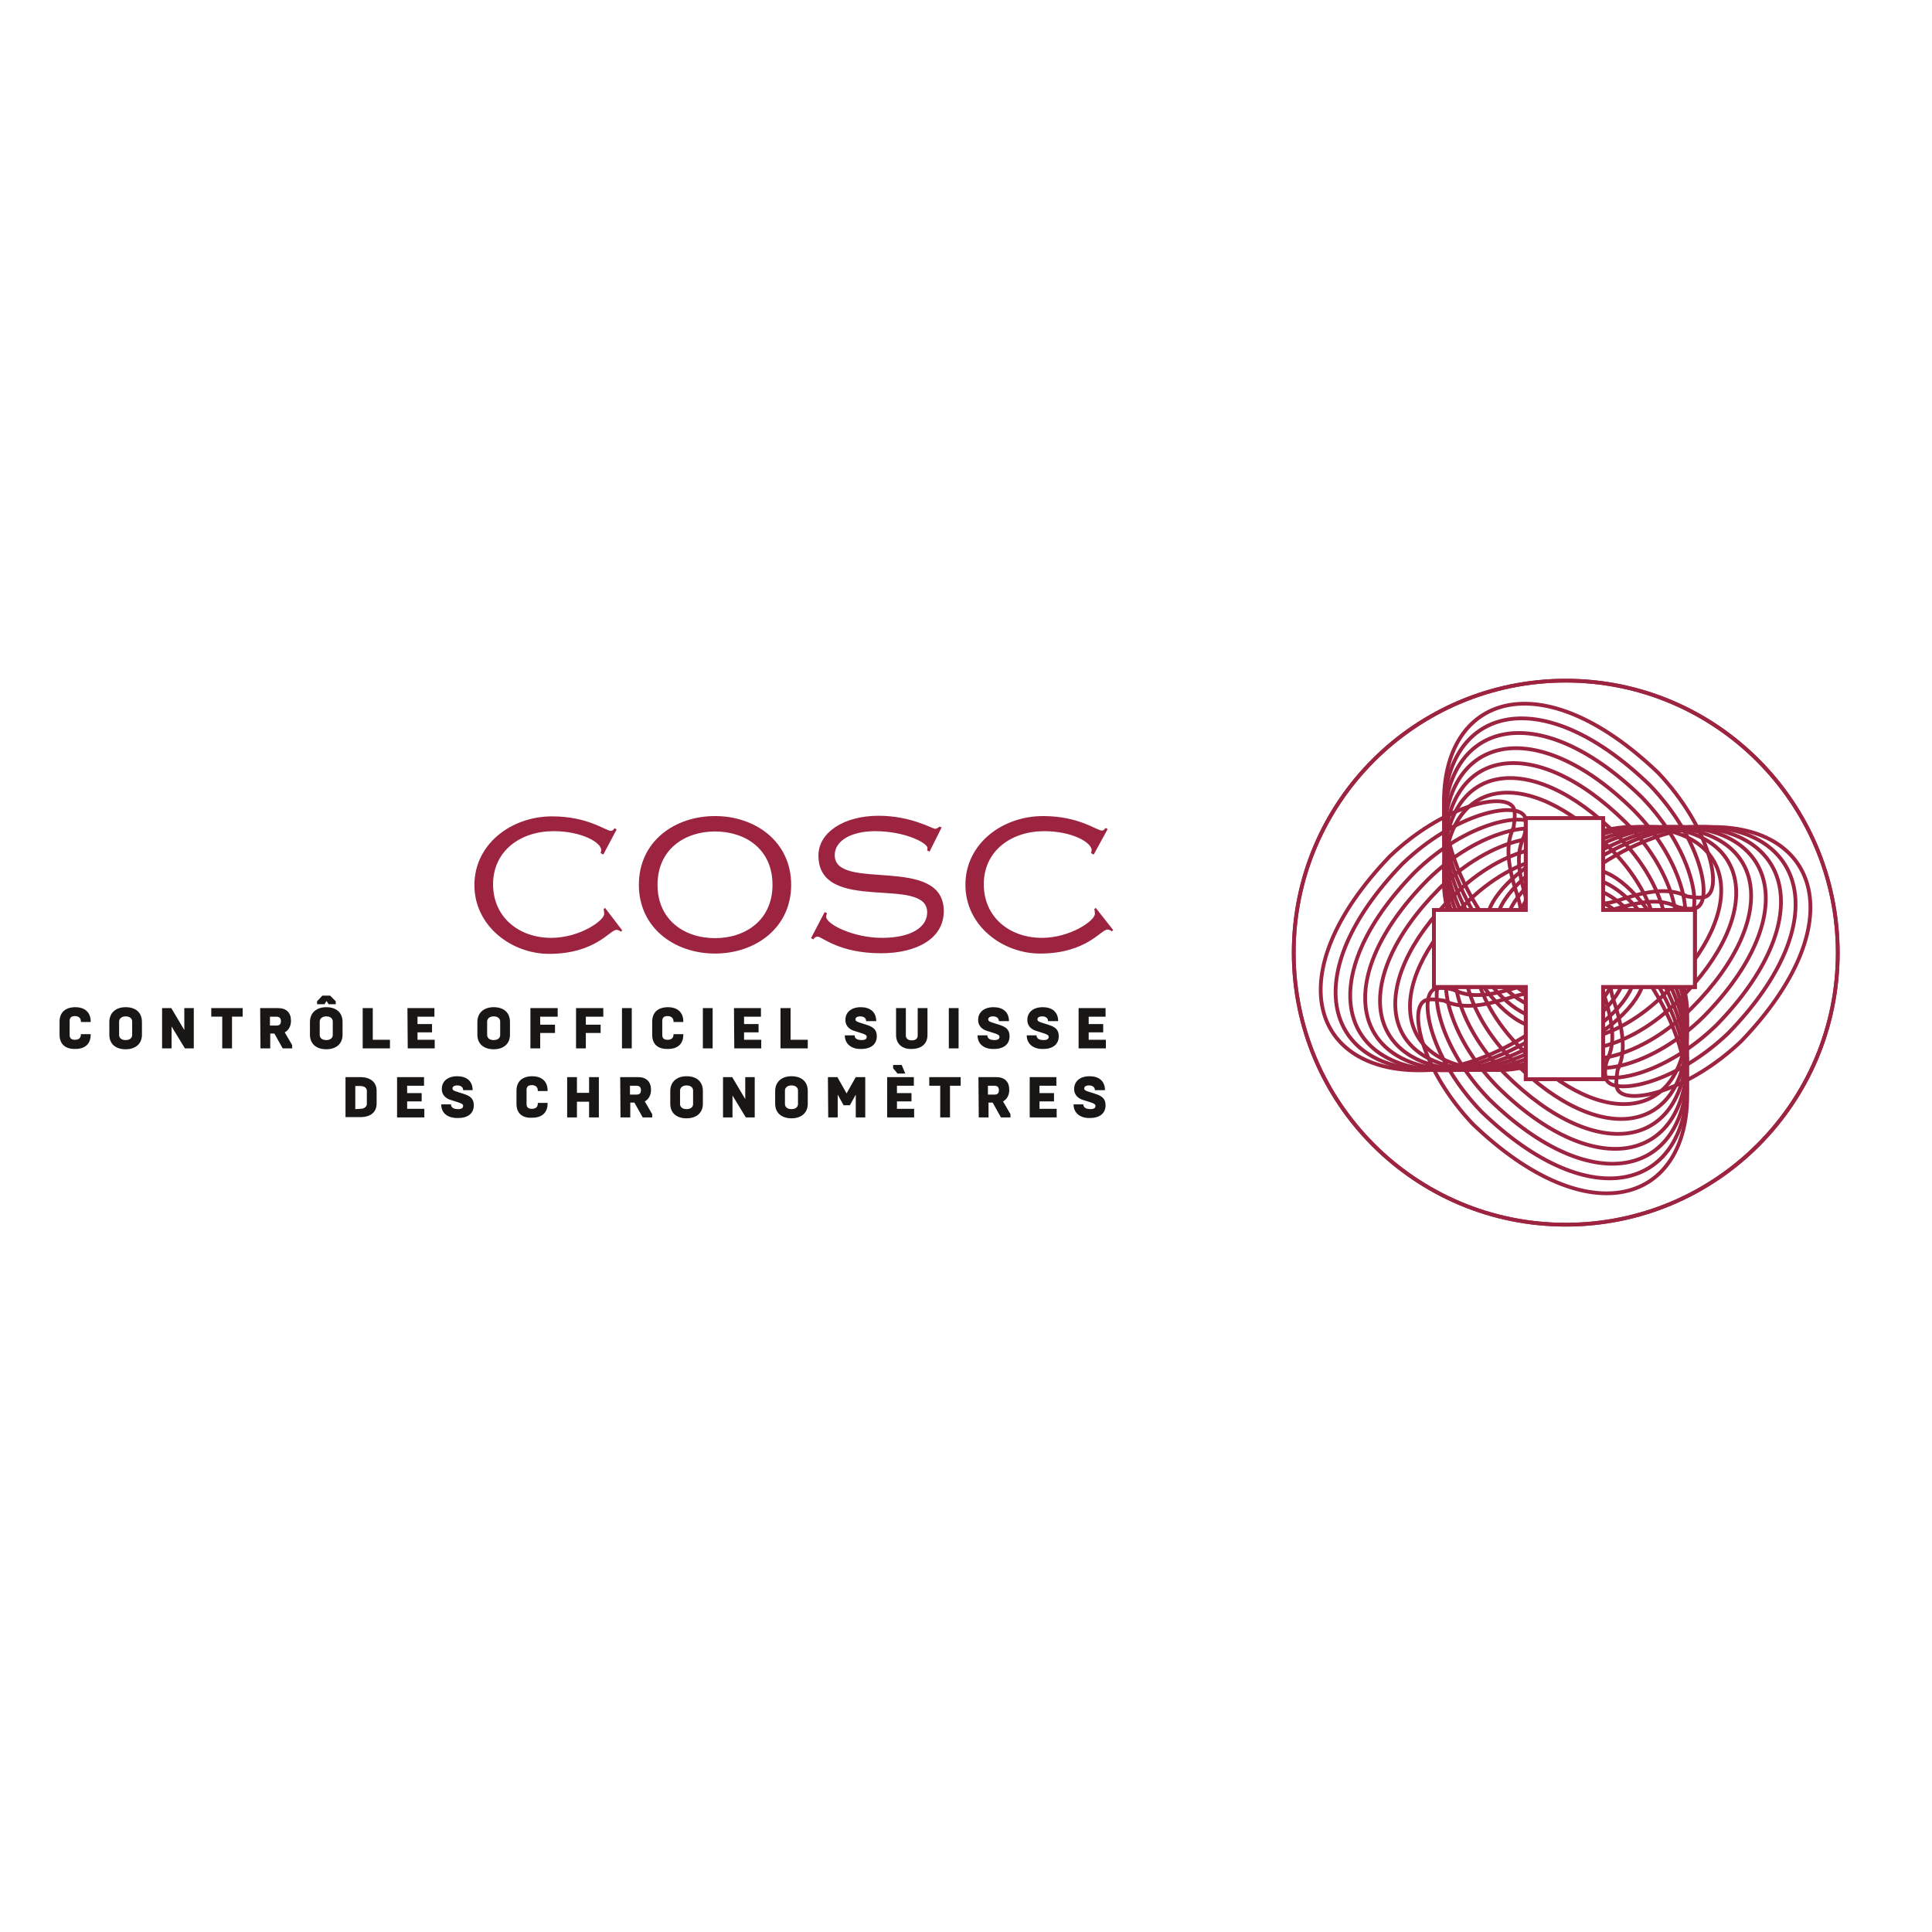 <?xml version="1.0" encoding="utf-8"?>
<!-- Generator: Adobe Illustrator 19.0.0, SVG Export Plug-In . SVG Version: 6.00 Build 0)  -->
<svg version="1.1" id="layer" xmlns="http://www.w3.org/2000/svg" xmlns:xlink="http://www.w3.org/1999/xlink" x="0px" y="0px"
	 viewBox="-153 -46 652 652" style="enable-background:new -153 -46 652 652;" xml:space="preserve">
<style type="text/css">
	.st0{fill:#9D2441;}
	.st1{fill:#181716;}
	.st2{fill:none;stroke:#9D2441;stroke-width:1.268;stroke-miterlimit:10;}
	.st3{clip-path:url(#SVGID_3_);}
</style>
<path class="st0" d="M50.6,242.4l-0.9-0.5c0.1-0.4,0.2-0.8,0.2-1c0-2.6-6.6-6.4-16.1-6.4c-11.2,0-20.4,6.7-20.4,17.9
	c0,11.2,8.8,18.1,19.6,18.1c9.6,0,17.9-5.8,17.9-8.1c0-0.7-0.1-1.2-0.2-1.6l0.5-0.4L57,268l-0.5,0.4c-0.4-0.3-0.8-0.6-1.5-0.6
	c-2.1,0-7.1,8.1-22.7,8.1c-12.7,0-25.2-9.4-25.2-23.2c0-13.9,12.5-23.2,26.2-23.2c12.2,0,18.1,4.9,19.9,4.9c0.4,0,0.8-0.3,1.2-0.9
	l0.7,0.4L50.6,242.4z M88.3,229.4c13.7,0,25.7,8.7,25.7,23.2c0,14.5-12,23.2-25.7,23.2c-13.7,0-25.7-8.7-25.7-23.2
	C62.6,238,74.6,229.4,88.3,229.4z M88.3,270.6c10.3,0,19.4-6.1,19.4-18c0-12-9.1-18-19.4-18c-10.3,0-19.4,6.1-19.4,18
	C68.9,264.5,78,270.6,88.3,270.6z M160.7,241.4l-0.8-0.4c0-0.3,0.1-0.6,0.1-0.8c0-1.7-7.5-5.7-17.7-5.7c-7.8,0-13.6,3.1-13.6,8.1
	c0,12.5,36.8-0.4,36.8,18.9c0,9.3-9.2,14.2-21.2,14.2c-14.1,0-20-5.6-21.3-5.6c-0.8,0-1.1,0.3-1.5,0.9l-0.8-0.4l4.6-8.8l0.8,0.4
	c-0.1,0.4-0.3,0.7-0.3,1.1c0,2.7,9.4,7.2,18.8,7.2c10.1,0,15.3-3.7,15.3-8.6c0-12.7-36.7,0.9-36.7-19.2c0-7.7,8.5-13.4,20.3-13.4
	c5.5,0,10,1.1,13.3,2.2c3.3,1.1,5.3,2.2,5.8,2.2c0.5,0,0.9-0.3,1.4-0.7l0.8,0.2L160.7,241.4z M216.1,242.4l-0.9-0.5
	c0.1-0.4,0.2-0.8,0.2-1c0-2.6-6.6-6.4-16-6.4c-11.2,0-20.4,6.7-20.4,17.9c0,11.2,8.8,18.1,19.6,18.1c9.6,0,17.9-5.8,17.9-8.1
	c0-0.7-0.1-1.2-0.2-1.6l0.5-0.4l5.9,7.5l-0.5,0.4c-0.4-0.3-0.8-0.6-1.5-0.6c-2.1,0-7.1,8.1-22.7,8.1c-12.7,0-25.2-9.4-25.2-23.2
	c0-13.9,12.5-23.2,26.2-23.2c12.2,0,18.1,4.9,19.9,4.9c0.4,0,0.8-0.3,1.2-0.9l0.7,0.4L216.1,242.4z"/>
<path class="st1" d="M-132.9,303.2v-4.4c0-3.1,1.9-4.9,5.4-4.9c2.7,0,5.1,1.4,5.1,4.8v0.2h-3.3v-0.2c0-1.3-1-1.8-2-1.8
	c-1.3,0-1.8,0.6-1.8,1.6v4.8c0,1,0.5,1.6,1.8,1.6c1,0,2-0.4,2-1.8V303h3.3v0.2c0,3.5-2.4,4.8-5.1,4.8
	C-131,308.1-132.9,306.3-132.9,303.2z M-116.1,303.2v-4.3c0-3.1,2.2-5,5.5-5c3.4,0,5.5,1.8,5.5,5v4.3c0,3.1-2.2,4.9-5.5,4.9
	C-114,308.1-116.1,306.3-116.1,303.2z M-108.4,303.3v-4.6c0-0.8-0.6-1.7-2.2-1.7c-1.6,0-2.2,1-2.2,1.7v4.6c0,0.8,0.6,1.7,2.2,1.7
	C-109,305-108.4,304.1-108.4,303.3z M-98.3,294.2h3.1l4.4,7.4v-7.4h3.2v13.6h-3l-4.5-7.4v7.4h-3.2L-98.3,294.2L-98.3,294.2z
	 M-78,297.1h-3.7v-2.9h10.6v2.9h-3.6v10.7H-78L-78,297.1L-78,297.1z M-65.2,294.2h6c2.9,0,4.4,1.6,4.4,4.3c0,1.8-0.8,3.2-2.1,3.9
	l2.5,4.3v1.1h-3.2l-2.8-5h-1.4v5h-3.3L-65.2,294.2L-65.2,294.2z M-59.8,300.1c1,0,1.6-0.3,1.6-1.5c0-1.1-0.6-1.5-1.6-1.5h-2.1v3
	L-59.8,300.1L-59.8,300.1z M-48.4,303.2v-4.3c0-3.1,2.2-5,5.5-5c3.4,0,5.5,1.8,5.5,5v4.3c0,3.1-2.2,4.9-5.5,4.9
	C-46.2,308.1-48.4,306.3-48.4,303.2z M-39.7,291.9v1h-2.4l-0.7-1.1l-0.7,1.1H-46v-1l1.8-1.9h2.6L-39.7,291.9z M-40.7,303.3v-4.6
	c0-0.8-0.6-1.7-2.2-1.7c-1.6,0-2.2,1-2.2,1.7v4.6c0,0.8,0.6,1.7,2.2,1.7C-41.3,305-40.7,304.1-40.7,303.3z M-30.5,294.2h3.3v10.7
	h5.8v2.9h-9.2V294.2z M-15.5,294.2h9.1v2.9h-5.7v2.5h4.9v2.8h-4.9v2.5h5.8v2.9h-9.1L-15.5,294.2L-15.5,294.2z M8.1,303.2v-4.3
	c0-3.1,2.2-5,5.5-5c3.4,0,5.5,1.8,5.5,5v4.3c0,3.1-2.2,4.9-5.5,4.9C10.3,308.1,8.1,306.3,8.1,303.2z M15.8,303.3v-4.6
	c0-0.8-0.6-1.7-2.2-1.7c-1.6,0-2.2,1-2.2,1.7v4.6c0,0.8,0.6,1.7,2.2,1.7C15.2,305,15.8,304.1,15.8,303.3z M26,294.2h9.2v2.9h-5.9
	v2.7h5v2.8h-5v5.2H26V294.2z M41.4,294.2h9.2v2.9h-5.9v2.7h5v2.8h-5v5.2h-3.3L41.4,294.2L41.4,294.2z M56.9,294.2h3.3v13.6h-3.3
	V294.2z M67.1,303.2v-4.4c0-3.1,1.9-4.9,5.4-4.9c2.7,0,5.1,1.4,5.1,4.8v0.2h-3.3v-0.2c0-1.3-1-1.8-2-1.8c-1.3,0-1.8,0.6-1.8,1.6v4.8
	c0,1,0.5,1.6,1.8,1.6c1,0,2-0.4,2-1.8V303h3.3v0.2c0,3.5-2.4,4.8-5.1,4.8C68.9,308.1,67.1,306.3,67.1,303.2z M84.2,294.2h3.3v13.6
	h-3.3V294.2z M94.7,294.2h9.1v2.9h-5.7v2.5h4.9v2.8h-4.9v2.5h5.8v2.9h-9.1L94.7,294.2L94.7,294.2z M110.5,294.2h3.3v10.7h5.8v2.9
	h-9.2V294.2z M132.1,303.4h3.3c0,1.4,1.5,1.6,2.4,1.6c1.2,0,1.7-0.4,1.7-1.1c0-0.6-0.7-0.9-2-1.3l-2.2-0.7c-1-0.3-3-1.2-3-3.7
	c0-2.6,2-4.3,5.2-4.3c3,0,5.2,1.5,5.2,4.7h-3.4c0-1.1-0.9-1.6-2-1.6c-1,0-1.6,0.4-1.6,1c0,0.6,0.5,0.8,1.4,1.1l2.2,0.7
	c2.2,0.7,3.6,1.5,3.6,3.9c0,2.5-1.7,4.3-5.3,4.3C134.6,308.1,132.1,306.5,132.1,303.4z M149.4,303.3v-9.1h3.3v9.3
	c0,0.7,0.5,1.6,2,1.6c1.6,0,2-0.9,2-1.6v-9.3h3.3v9.1c0,3-2.1,4.7-5.4,4.7C151.5,308.1,149.4,306.3,149.4,303.3z M167.2,294.2h3.3
	v13.6h-3.3V294.2z M176.9,303.4h3.3c0,1.4,1.5,1.6,2.4,1.6c1.2,0,1.7-0.4,1.7-1.1c0-0.6-0.7-0.9-2-1.3l-2.2-0.7c-1-0.3-3-1.2-3-3.7
	c0-2.6,2-4.3,5.2-4.3c3,0,5.2,1.5,5.2,4.7h-3.4c0-1.1-0.9-1.6-2-1.6c-1,0-1.6,0.4-1.6,1c0,0.6,0.5,0.8,1.4,1.1l2.2,0.7
	c2.2,0.7,3.6,1.5,3.6,3.9c0,2.5-1.7,4.3-5.3,4.3C179.3,308.1,176.9,306.5,176.9,303.4z M193.5,303.4h3.3c0,1.4,1.5,1.6,2.4,1.6
	c1.2,0,1.7-0.4,1.7-1.1c0-0.6-0.7-0.9-2-1.3l-2.2-0.7c-1-0.3-3-1.2-3-3.7c0-2.6,2-4.3,5.2-4.3c3,0,5.2,1.5,5.2,4.7h-3.4
	c0-1.1-0.9-1.6-2-1.6c-1,0-1.6,0.4-1.6,1c0,0.6,0.5,0.8,1.4,1.1l2.2,0.7c2.2,0.7,3.6,1.5,3.6,3.9c0,2.5-1.7,4.3-5.3,4.3
	C196,308.1,193.5,306.5,193.5,303.4z M211,294.2h9.1v2.9h-5.7v2.5h4.9v2.8h-4.9v2.5h5.8v2.9H211L211,294.2L211,294.2z M-36.4,317.5
	h5c3.4,0,5.5,1.7,5.5,4.6v4.3c0,3-2.1,4.6-5.5,4.6h-5V317.5z M-31.4,328.2c1.5,0,2.2-0.9,2.2-1.6v-4.5c0-0.8-0.7-1.6-2.2-1.6h-1.7
	v7.8L-31.4,328.2L-31.4,328.2z M-19,317.5h9.1v2.9h-5.7v2.5h4.9v2.8h-4.9v2.5h5.8v2.9H-19V317.5z M-4.1,326.7h3.3
	c0,1.4,1.5,1.6,2.4,1.6c1.2,0,1.7-0.4,1.7-1.1c0-0.6-0.7-0.9-2-1.3l-2.2-0.7c-1-0.3-3-1.2-3-3.7c0-2.6,2-4.3,5.2-4.3
	c3,0,5.2,1.5,5.2,4.7H3.3c0-1.1-0.9-1.6-2-1.6c-1,0-1.6,0.4-1.6,1c0,0.6,0.5,0.8,1.4,1.1l2.2,0.7c2.2,0.7,3.6,1.5,3.6,3.9
	c0,2.5-1.7,4.3-5.3,4.3C-1.7,331.4-4.1,329.8-4.1,326.7z M21.3,326.5v-4.4c0-3.1,1.9-4.9,5.4-4.9c2.7,0,5.1,1.4,5.1,4.8v0.2h-3.3
	V322c0-1.3-1-1.8-2-1.8c-1.3,0-1.8,0.6-1.8,1.6v4.8c0,1,0.5,1.6,1.8,1.6c1,0,2-0.4,2-1.8v-0.2h3.3v0.2c0,3.5-2.4,4.8-5.1,4.8
	C23.1,331.4,21.3,329.6,21.3,326.5z M38.4,317.5h3.3v5.3h4.1v-5.3h3.3v13.6h-3.3v-5.3h-4.1v5.3h-3.3V317.5z M56.3,317.5h6
	c2.9,0,4.4,1.6,4.4,4.3c0,1.8-0.8,3.2-2.1,3.9l2.5,4.3v1.1h-3.2l-2.8-5h-1.4v5h-3.3L56.3,317.5L56.3,317.5z M61.7,323.4
	c1,0,1.6-0.3,1.6-1.5c0-1.1-0.6-1.5-1.6-1.5h-2.1v3L61.7,323.4L61.7,323.4z M73.2,326.5v-4.3c0-3.1,2.2-5,5.5-5c3.4,0,5.5,1.8,5.5,5
	v4.3c0,3.1-2.2,4.9-5.5,4.9C75.3,331.4,73.2,329.6,73.2,326.5z M80.9,326.6V322c0-0.8-0.6-1.7-2.2-1.7c-1.6,0-2.2,1-2.2,1.7v4.6
	c0,0.8,0.6,1.7,2.2,1.7C80.3,328.3,80.9,327.4,80.9,326.6z M91,317.5h3.1l4.4,7.4v-7.4h3.2v13.6h-3l-4.5-7.4v7.4H91L91,317.5
	L91,317.5z M108.6,326.5v-4.3c0-3.1,2.2-5,5.5-5c3.4,0,5.5,1.8,5.5,5v4.3c0,3.1-2.2,4.9-5.5,4.9
	C110.8,331.4,108.6,329.6,108.6,326.5z M116.3,326.6V322c0-0.8-0.6-1.7-2.2-1.7c-1.6,0-2.2,1-2.2,1.7v4.6c0,0.8,0.6,1.7,2.2,1.7
	C115.7,328.3,116.3,327.4,116.3,326.6z M126.4,317.5h3.2l3.1,5.5l3.1-5.5h3.2v13.6h-3.2v-7.7l-2,3.6h-2.1l-2-3.6v7.7h-3.2
	L126.4,317.5L126.4,317.5z M146.3,317.5h9.1v2.9h-5.7v2.5h4.9v2.8h-4.9v2.5h5.8v2.9h-9.1V317.5z M148.4,314.5v-1.1h2.9l1.2,2.9h-2.6
	L148.4,314.5z M164.3,320.4h-3.7v-2.9h10.6v2.9h-3.6v10.7h-3.3V320.4z M177.2,317.5h6c2.9,0,4.4,1.6,4.4,4.3c0,1.8-0.8,3.2-2.1,3.9
	l2.5,4.3v1.1h-3.2l-2.8-5h-1.4v5h-3.3L177.2,317.5L177.2,317.5z M182.5,323.4c1,0,1.6-0.3,1.6-1.5c0-1.1-0.6-1.5-1.6-1.5h-2.1v3
	L182.5,323.4L182.5,323.4z M194.4,317.5h9.1v2.9h-5.7v2.5h4.9v2.8h-4.9v2.5h5.8v2.9h-9.1V317.5z M209.3,326.7h3.3
	c0,1.4,1.5,1.6,2.4,1.6c1.2,0,1.7-0.4,1.7-1.1c0-0.6-0.7-0.9-2-1.3l-2.2-0.7c-1-0.3-3-1.2-3-3.7c0-2.6,2-4.3,5.2-4.3
	c3,0,5.2,1.5,5.2,4.7h-3.4c0-1.1-0.9-1.6-2-1.6c-1,0-1.6,0.4-1.6,1c0,0.6,0.5,0.8,1.4,1.1l2.2,0.7c2.2,0.7,3.6,1.5,3.6,3.9
	c0,2.5-1.7,4.3-5.3,4.3C211.8,331.4,209.3,329.8,209.3,326.7z"/>
<path class="st2" d="M375.4,183.7c-50.7,0-91.8,41.1-91.8,91.8c0,50.7,41.1,91.8,91.8,91.8c50.7,0,91.8-41.1,91.8-91.8
	C467.1,224.8,426,183.7,375.4,183.7z M419,287.1h-31v31.1h-26.1v-31.1h-31v-26h31v-31H388v31h31V287.1z"/>
<g>
	<g>
		<defs>
			<path id="SVGID_2_" d="M375.4,183.7c-50.7,0-91.8,41.1-91.8,91.8c0,50.7,41.1,91.8,91.8,91.8c50.7,0,91.8-41.1,91.8-91.8
				C467.1,224.8,426,183.7,375.4,183.7z M419,287.1h-31v31.1h-26.1v-31.1h-31v-26h31v-31H388v31h31V287.1z"/>
		</defs>
		<clipPath id="SVGID_3_">
			<use xlink:href="#SVGID_2_"  style="overflow:visible;"/>
		</clipPath>
		<g class="st3">
			<path class="st2" d="M375.2,279.8c-13.1,9.3-40.9-27.1-40.9-54.2c-0.6-36.9,32.6-48.8,72.3-10.8c16.7,17.6,21.7,37.9,16.6,41.5
				c-1.8,1.3-6.3,0.2-6.8,0.2c-4.7-2.2-10.1-2.6-19.5,0.2c-4.9,1.3-10.3,4.3-15.2-0.2"/>
			<path class="st2" d="M374.9,283c-13.8,9.4-40.6-27.3-40.6-53c-0.6-36.9,31.9-47.4,69.5-11c17,17.7,21.1,37.8,16.2,41.1
				c-1.5,1.1-5.8,0.4-7-0.1c-4.7-2.2-9.5-2.4-18.7,0.1c-4.8,1.3-9.9,3.7-14-0.3"/>
			<path class="st2" d="M374.6,286.2c-14.5,9.5-40.3-27.5-40.3-51.8c-0.6-36.9,31.2-46,66.8-11.3c17.2,17.8,20.5,37.7,15.7,40.8
				c-1.2,0.8-5.2,0.7-7.1-0.3c-4.8-2.3-9-2.3-17.9,0c-4.6,1.4-9.5,3.1-12.9-0.4"/>
			<path class="st2" d="M374.2,289.5c-15.1,9.7-39.9-27.7-39.9-50.5c-0.6-36.9,30.5-44.6,64-11.6c17.6,17.8,20,37.6,15.4,40.4
				c-0.9,0.6-4.7,0.9-7.1-0.5c-4.8-2.3-8.5-2.2-17.2-0.1c-4.5,1.4-9.2,2.4-11.8-0.6"/>
			<path class="st2" d="M373.9,292.7c-15.8,9.8-39.5-27.9-39.5-49.2c-0.6-36.9,29.7-43.2,61.3-11.9c17.8,17.9,19.4,37.5,14.9,40
				c-0.6,0.4-4.1,1.1-7.2-0.8c-4.8-2.4-7.9-2-16.4-0.2c-4.3,1.4-8.8,1.8-10.7-0.7"/>
			<path class="st2" d="M373.5,296c-16.5,9.9-39.2-28.2-39.2-48c-0.6-36.9,29-41.8,58.5-12.1c18.1,18,18.8,37.4,14.5,39.7
				c-0.3,0.2-3.6,1.4-7.3-1c-4.9-2.5-7.4-1.9-15.6-0.3c-4.2,1.5-8.4,1.2-9.5-0.8"/>
			<path class="st2" d="M373.2,299.2c-17.2,10-38.9-28.4-38.9-46.8c-0.6-36.9,28.3-40.4,55.8-12.4c18.4,18.1,18.2,37.3,14.1,39.3
				c0,0-3.1,1.6-7.4-1.2c-4.9-2.5-6.9-1.8-14.8-0.4c-4,1.5-8,0.5-8.4-0.9"/>
			<path class="st2" d="M369.7,274c-9.3-13.1,27.1-40.9,54.2-40.9c36.8-0.7,48.8,32.6,10.7,72.3C417,322.1,396.8,327,393.1,322
				c-1.3-1.8-0.2-6.3-0.2-6.9c2.2-4.7,2.5-10.1-0.1-19.5c-1.3-4.9-4.4-10.3,0.1-15.2"/>
			<path class="st2" d="M366.4,273.6c-9.4-13.8,27.3-40.6,53-40.6c36.9-0.7,47.4,31.9,11,69.5c-17.7,17-37.8,21.1-41.1,16.2
				c-1.1-1.5-0.5-5.8,0.1-7c2.2-4.7,2.4-9.6-0.1-18.8c-1.3-4.7-3.7-9.9,0.3-14"/>
			<path class="st2" d="M363.2,273.3c-9.5-14.4,27.5-40.2,51.8-40.2c36.9-0.7,46,31.2,11.3,66.8c-17.8,17.3-37.7,20.6-40.8,15.8
				c-0.8-1.2-0.7-5.3,0.3-7.1c2.3-4.8,2.3-9.1,0-18c-1.3-4.6-3.1-9.5,0.4-12.9"/>
			<path class="st2" d="M359.9,272.9c-9.6-15.1,27.8-39.9,50.5-39.9c36.9-0.7,44.6,30.4,11.6,64c-17.8,17.6-37.6,20-40.4,15.4
				c-0.6-0.9-0.9-4.7,0.5-7.2c2.4-4.8,2.2-8.5,0.1-17.2c-1.4-4.5-2.4-9.2,0.6-11.8"/>
			<path class="st2" d="M356.7,272.6c-9.8-15.8,28-39.5,49.3-39.5c36.9-0.7,43.2,29.7,11.8,61.2c-17.9,17.9-37.5,19.4-40,15
				c-0.4-0.6-1.2-4.2,0.8-7.3c2.4-4.8,2.1-7.9,0.2-16.4c-1.4-4.3-1.8-8.8,0.7-10.7"/>
			<path class="st2" d="M353.4,272.2c-9.9-16.5,28.2-39.2,48.1-39.2c36.9-0.7,41.8,29,12.1,58.5c-18,18.1-37.4,18.8-39.6,14.5
				c-0.2-0.3-1.4-3.6,1-7.3c2.5-4.9,1.9-7.4,0.3-15.6c-1.4-4.2-1.1-8.4,0.9-9.5"/>
			<path class="st2" d="M350.2,271.9c-10-17.1,28.4-38.8,46.8-38.8c36.8-0.7,40.4,28.3,12.4,55.7c-18.1,18.4-37.3,18.3-39.3,14.1
				c0,0-1.6-3.1,1.2-7.4c2.6-4.9,1.8-6.9,0.4-14.8c-1.5-4-0.5-8,1-8.4"/>
			<path class="st2" d="M375.5,268.4c13.1-9.3,40.9,27.1,40.9,54.2c0.6,36.9-32.6,48.8-72.3,10.8c-16.7-17.6-21.7-37.9-16.6-41.5
				c1.8-1.3,6.3-0.2,6.8-0.2c4.7,2.2,10.1,2.5,19.5-0.2c4.9-1.2,10.3-4.3,15.2,0.2"/>
			<path class="st2" d="M375.8,265.1c13.8-9.4,40.6,27.3,40.6,53c0.6,36.9-31.9,47.4-69.5,11c-17-17.7-21.1-37.8-16.2-41.1
				c1.5-1.1,5.8-0.4,7,0.1c4.7,2.2,9.6,2.4,18.7-0.1c4.8-1.3,9.9-3.7,14,0.3"/>
			<path class="st2" d="M376.1,261.9c14.5-9.5,40.3,27.5,40.3,51.8c0.6,36.9-31.2,46-66.8,11.3c-17.3-17.8-20.5-37.7-15.8-40.8
				c1.2-0.8,5.3-0.6,7.1,0.3c4.8,2.3,9,2.3,17.9,0c4.6-1.3,9.5-3.1,12.9,0.4"/>
			<path class="st2" d="M376.5,258.7c15.1-9.7,39.9,27.7,39.9,50.5c0.6,36.9-30.5,44.6-64,11.6c-17.6-17.9-20-37.6-15.4-40.4
				c0.9-0.6,4.7-0.9,7.2,0.5c4.8,2.4,8.5,2.2,17.2,0.1c4.5-1.4,9.2-2.4,11.8,0.6"/>
			<path class="st2" d="M376.8,255.4c15.8-9.8,39.5,27.9,39.5,49.3c0.6,36.9-29.7,43.2-61.3,11.8c-17.9-17.9-19.4-37.5-14.9-40
				c0.6-0.4,4.2-1.2,7.2,0.8c4.8,2.4,8,2.1,16.4,0.2c4.3-1.4,8.8-1.8,10.7,0.7"/>
			<path class="st2" d="M377.2,252.2c16.5-9.9,39.2,28.1,39.2,48c0.6,36.9-29,41.8-58.5,12.1c-18.2-18-18.9-37.4-14.5-39.7
				c0.3-0.2,3.6-1.4,7.4,1c4.9,2.5,7.4,1.9,15.6,0.3c4.2-1.5,8.4-1.1,9.5,0.8"/>
			<path class="st2" d="M377.5,248.9c17.2-10,38.9,28.4,38.9,46.8c0.6,36.9-28.3,40.4-55.8,12.4c-18.4-18.1-18.2-37.3-14.1-39.3
				c0,0,3.1-1.6,7.4,1.2c4.9,2.5,6.9,1.8,14.8,0.4c4-1.5,8-0.5,8.4,1"/>
			<path class="st2" d="M381,274.2c9.3,13.1-27.1,41-54.2,41c-36.9,0.6-48.8-32.6-10.7-72.3c17.6-16.7,37.8-21.7,41.5-16.6
				c1.2,1.8,0.2,6.3,0.2,6.9c-2.2,4.7-2.5,10.1,0.2,19.5c1.3,4.9,4.3,10.3-0.2,15.2"/>
			<path class="st2" d="M384.3,274.5c9.4,13.8-27.3,40.6-53,40.6c-36.9,0.6-47.4-31.9-11-69.6c17.7-17,37.8-21.1,41.1-16.2
				c1,1.5,0.4,5.8-0.1,7c-2.2,4.7-2.4,9.6,0.1,18.7c1.3,4.8,3.7,9.9-0.3,14"/>
			<path class="st2" d="M387.5,274.9c9.6,14.4-27.5,40.3-51.8,40.3c-36.9,0.6-46-31.2-11.3-66.8c17.7-17.3,37.7-20.6,40.7-15.8
				c0.8,1.2,0.7,5.3-0.3,7.1c-2.3,4.8-2.3,9,0,17.9c1.4,4.6,3.1,9.5-0.4,12.9"/>
			<path class="st2" d="M390.8,275.2c9.6,15.1-27.8,39.9-50.6,39.9c-36.9,0.6-44.6-30.5-11.5-64.1c17.8-17.6,37.6-20,40.4-15.4
				c0.6,0.9,0.9,4.7-0.5,7.1c-2.4,4.8-2.2,8.5-0.1,17.2c1.4,4.5,2.4,9.2-0.6,11.8"/>
			<path class="st2" d="M394,275.5c9.8,15.8-28,39.6-49.3,39.6c-36.9,0.6-43.2-29.8-11.9-61.3c17.9-17.8,37.5-19.4,40-14.9
				c0.4,0.6,1.2,4.2-0.8,7.2c-2.4,4.8-2.1,7.9-0.2,16.4c1.4,4.3,1.8,8.8-0.7,10.6"/>
			<path class="st2" d="M397.3,275.9c9.9,16.5-28.2,39.2-48,39.2c-36.9,0.6-41.8-29-12.1-58.5c18-18.2,37.4-18.8,39.6-14.5
				c0.2,0.3,1.4,3.6-1,7.3c-2.5,4.9-1.9,7.4-0.3,15.6c1.4,4.2,1.1,8.4-0.8,9.5"/>
			<path class="st2" d="M400.5,276.2c10,17.2-28.4,38.9-46.8,38.9c-36.8,0.6-40.4-28.3-12.4-55.8c18.1-18.4,37.3-18.2,39.3-14.1
				c0,0,1.6,3.1-1.3,7.5c-2.6,4.9-1.8,6.9-0.4,14.8c1.5,4,0.5,8-0.9,8.4"/>
			<path class="st2" d="M447.3,239.5"/>
		</g>
	</g>
	<g>
		<path id="SVGID_1_" class="st2" d="M375.4,183.7c-50.7,0-91.8,41.1-91.8,91.8c0,50.7,41.1,91.8,91.8,91.8
			c50.7,0,91.8-41.1,91.8-91.8C467.1,224.8,426,183.7,375.4,183.7z M419,287.1h-31v31.1h-26.1v-31.1h-31v-26h31v-31H388v31h31V287.1
			z"/>
	</g>
</g>
</svg>
